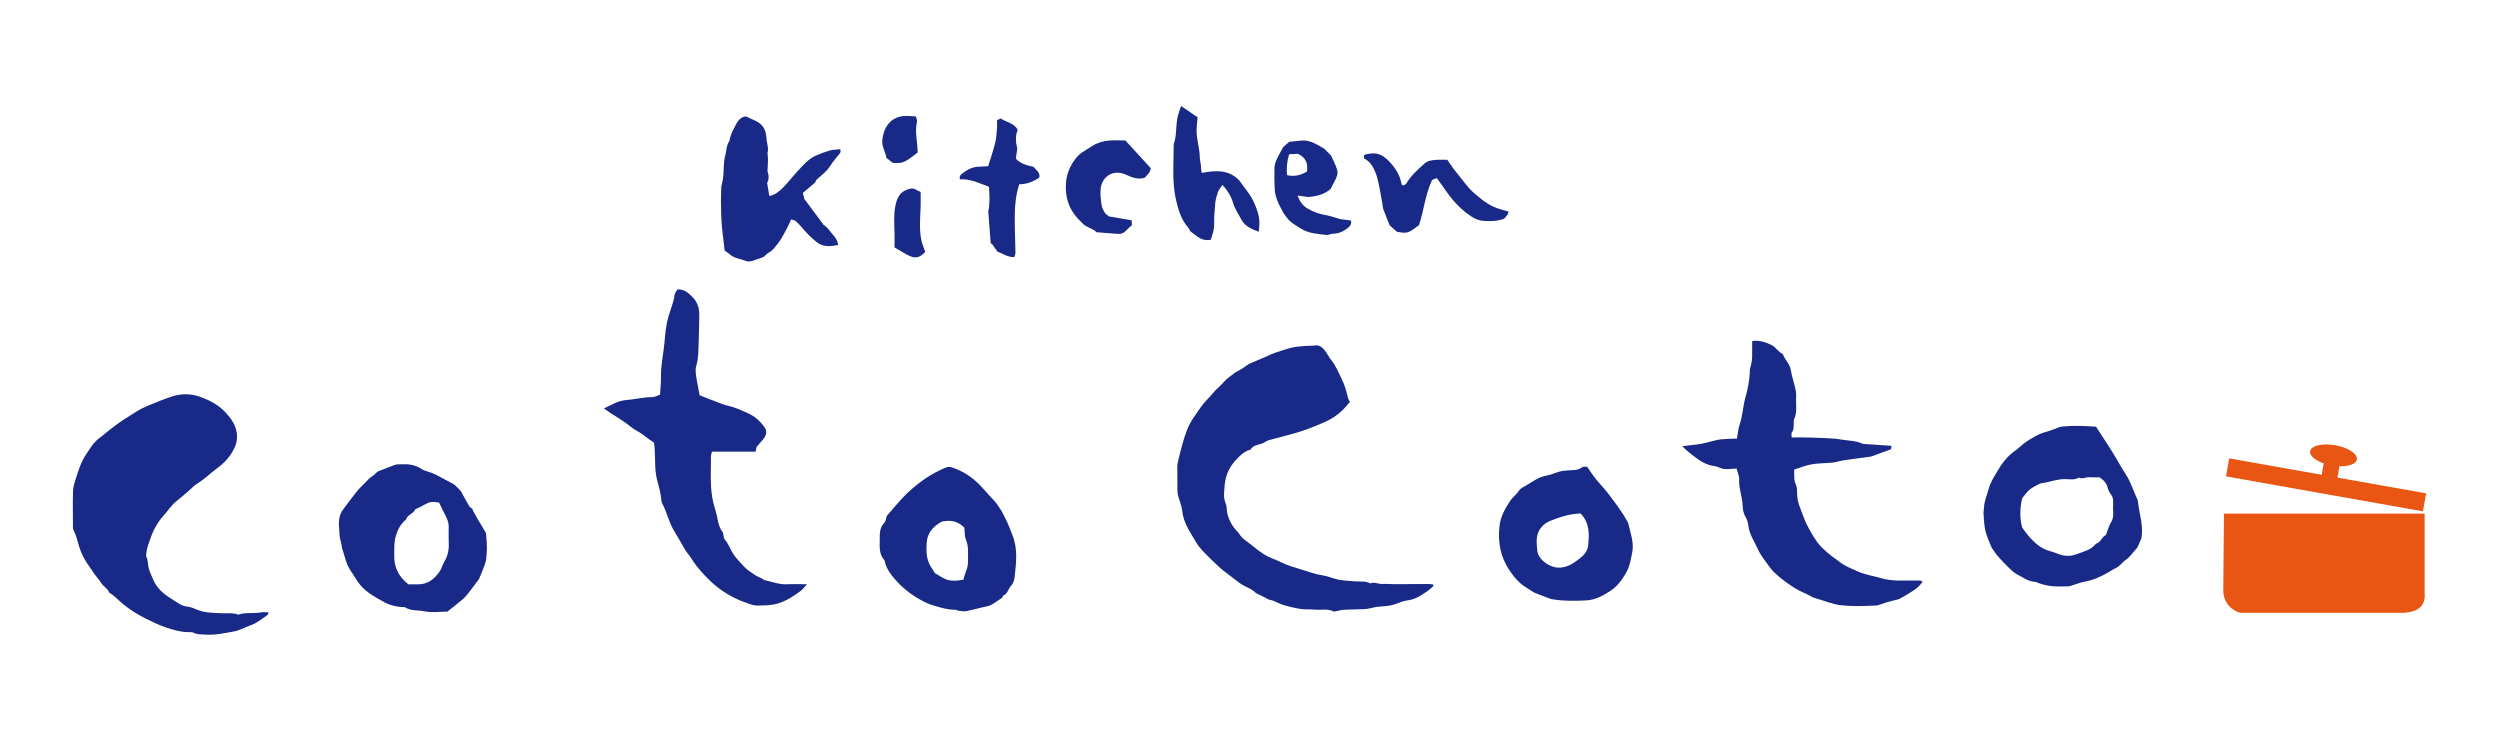 <?xml version="1.0" encoding="utf-8"?>
<!-- Generator: Adobe Illustrator 16.0.0, SVG Export Plug-In . SVG Version: 6.00 Build 0)  -->
<!DOCTYPE svg PUBLIC "-//W3C//DTD SVG 1.1//EN" "http://www.w3.org/Graphics/SVG/1.1/DTD/svg11.dtd">
<svg version="1.1" id="レイヤー_1" xmlns="http://www.w3.org/2000/svg" xmlns:xlink="http://www.w3.org/1999/xlink" x="0px"
	 y="0px" width="124px" height="37px" viewBox="0 0 124 37" enable-background="new 0 0 124 37" xml:space="preserve">
<g>
	<g>
		<path fill-rule="evenodd" clip-rule="evenodd" fill="#182987" d="M71.104,29.063c-0.105,0.09-0.205,0.188-0.318,0.266
			c-0.281,0.188-0.555,0.387-0.908,0.438c-0.191,0.029-0.383,0.084-0.561,0.158c-0.326,0.139-0.666,0.139-1.006,0.174
			c-0.121,0.012-0.238,0.053-0.359,0.074c-0.09,0.018-0.182,0.035-0.275,0.039c-0.344,0.014-0.686,0.016-1.029,0.033
			c-0.121,0.006-0.238,0.045-0.357,0.066c-0.051,0.008-0.113,0.033-0.152,0.014c-0.297-0.146-0.613-0.059-0.92-0.088
			c-0.238-0.021-0.482,0.002-0.719-0.035c-0.303-0.049-0.605-0.119-0.9-0.213c-0.209-0.068-0.396-0.201-0.621-0.238
			c-0.068-0.01-0.131-0.061-0.195-0.092c-0.154-0.076-0.309-0.154-0.465-0.23c-0.008-0.004-0.021-0.006-0.027-0.014
			c-0.199-0.213-0.486-0.287-0.721-0.439c-0.229-0.15-0.432-0.334-0.654-0.492c-0.338-0.236-0.637-0.533-0.934-0.826
			c-0.232-0.229-0.479-0.465-0.643-0.742c-0.291-0.498-0.643-0.973-0.703-1.584c-0.027-0.258-0.141-0.506-0.209-0.762
			c-0.021-0.078-0.025-0.164-0.027-0.246c-0.004-0.396-0.008-0.793-0.008-1.188c0-0.072,0.012-0.146,0.029-0.217
			c0.07-0.297,0.141-0.594,0.223-0.889c0.066-0.238,0.143-0.473,0.23-0.703c0.16-0.424,0.439-0.777,0.695-1.146
			c0.174-0.254,0.404-0.447,0.59-0.68c0.156-0.199,0.361-0.339,0.52-0.532c0.154-0.184,0.365-0.322,0.559-0.471
			c0.096-0.072,0.213-0.115,0.314-0.18c0.127-0.08,0.25-0.168,0.396-0.268c0.287-0.123,0.605-0.258,0.924-0.395
			c0.111-0.049,0.219-0.105,0.334-0.145c0.287-0.096,0.576-0.199,0.871-0.27c0.221-0.053,0.453-0.061,0.682-0.082
			c0.154-0.014,0.313,0,0.467-0.023c0.219-0.031,0.357,0.096,0.473,0.236c0.133,0.162,0.221,0.361,0.354,0.523
			c0.215,0.264,0.328,0.58,0.48,0.877c0.15,0.293,0.244,0.604,0.314,0.925c0.016,0.076,0.063,0.148,0.104,0.242
			c-0.301,0.377-0.639,0.703-1.1,0.924c-0.426,0.205-0.859,0.375-1.305,0.525c-0.438,0.145-0.891,0.248-1.336,0.373
			c-0.156,0.045-0.336,0.068-0.459,0.16c-0.223,0.17-0.566,0.096-0.723,0.379c-0.234,0.061-0.416,0.195-0.588,0.367
			c-0.285,0.285-0.51,0.586-0.625,0.992c-0.074,0.266-0.088,0.523-0.102,0.789c-0.01,0.176,0,0.34,0.076,0.514
			s0.045,0.391,0.1,0.578c0.088,0.295,0.232,0.566,0.451,0.789c0.133,0.137,0.209,0.316,0.375,0.434
			c0.332,0.232,0.631,0.514,0.971,0.73c0.256,0.164,0.559,0.25,0.834,0.387c0.332,0.168,0.682,0.266,1.037,0.373
			c0.35,0.105,0.688,0.238,1.057,0.289c0.258,0.035,0.5,0.158,0.756,0.207c0.264,0.051,0.535,0.059,0.805,0.086
			c0.266,0.027,0.543-0.035,0.793,0.104c0.203-0.092,0.393,0.041,0.592,0.027c0.197-0.012,0.396,0.012,0.592,0.01
			c0.564,0,1.127-0.006,1.689-0.008c0.078,0,0.158,0.014,0.238,0.021C71.086,29.015,71.096,29.04,71.104,29.063z"/>
		<path fill-rule="evenodd" clip-rule="evenodd" fill="#182987" d="M13.316,30.37c-0.025,0.078-0.027,0.121-0.047,0.133
			c-0.271,0.18-0.516,0.404-0.834,0.508c-0.154,0.053-0.303,0.127-0.455,0.188c-0.104,0.041-0.207,0.088-0.314,0.109
			c-0.508,0.092-1.012,0.211-1.535,0.164c-0.174-0.016-0.348,0.01-0.516-0.084c-0.09-0.051-0.223-0.027-0.338-0.033
			c-0.387-0.02-0.744-0.131-1.109-0.256c-0.334-0.115-0.643-0.271-0.953-0.424c-0.398-0.199-0.775-0.438-1.125-0.723
			c-0.227-0.184-0.414-0.416-0.674-0.557c-0.072-0.211-0.287-0.299-0.402-0.486c-0.119-0.193-0.291-0.361-0.414-0.561
			c-0.125-0.201-0.277-0.383-0.391-0.586c-0.113-0.205-0.215-0.422-0.281-0.645c-0.084-0.285-0.15-0.574-0.289-0.84
			c-0.02-0.033-0.02-0.08-0.02-0.121c0-0.604-0.016-1.209,0.004-1.813c0.006-0.207,0.078-0.42,0.143-0.621
			c0.094-0.291,0.186-0.588,0.318-0.861c0.129-0.262,0.307-0.504,0.473-0.75c0.066-0.098,0.158-0.18,0.246-0.281
			c0.098-0.076,0.209-0.162,0.318-0.252c0.398-0.334,0.811-0.65,1.258-0.918c0.227-0.137,0.443-0.293,0.68-0.41
			c0.313-0.15,0.641-0.273,0.963-0.404c0.141-0.057,0.285-0.102,0.428-0.152c0.5-0.182,0.994-0.188,1.502-0.002
			c0.471,0.168,0.889,0.396,1.234,0.764c0.383,0.408,0.648,0.854,0.551,1.432c-0.027,0.176-0.113,0.346-0.201,0.504
			c-0.184,0.334-0.461,0.611-0.754,0.824c-0.328,0.236-0.611,0.531-0.959,0.742c-0.18,0.107-0.326,0.27-0.486,0.408
			c-0.186,0.158-0.367,0.324-0.561,0.473c-0.268,0.201-0.436,0.486-0.656,0.727c-0.188,0.205-0.34,0.436-0.465,0.678
			c-0.121,0.232-0.201,0.488-0.291,0.738c-0.041,0.113-0.07,0.234-0.09,0.354C7.26,27.437,7.227,27.56,7.27,27.642
			c0.082,0.168,0.057,0.346,0.1,0.514c0.061,0.221,0.156,0.438,0.254,0.646c0.176,0.385,0.49,0.66,0.836,0.871
			c0.264,0.162,0.506,0.383,0.842,0.418c0.158,0.016,0.314,0.08,0.463,0.145c0.381,0.168,0.785,0.156,1.186,0.18
			c0.289,0.018,0.582-0.037,0.861,0.07c0.371-0.125,0.762-0.041,1.139-0.111C13.059,30.354,13.172,30.37,13.316,30.37z"/>
		<path fill-rule="evenodd" clip-rule="evenodd" fill="#182987" d="M88.99,23.292c0.014,0.271-0.029,0.504,0.082,0.734
			c0.064,0.135,0.064,0.307,0.066,0.459c0.002,0.244,0.053,0.471,0.145,0.693c0.111,0.273,0.195,0.559,0.326,0.82
			c0.154,0.307,0.326,0.611,0.525,0.891c0.145,0.201,0.338,0.375,0.527,0.541c0.182,0.16,0.391,0.287,0.58,0.439
			c0.275,0.217,0.6,0.338,0.916,0.479c0.373,0.166,0.779,0.221,1.166,0.334c0.563,0.162,1.127,0.105,1.693,0.111
			c0.109,0.002,0.225-0.031,0.344,0.061c-0.123,0.178-0.268,0.314-0.432,0.424c-0.219,0.145-0.447,0.277-0.676,0.406
			c-0.061,0.037-0.135,0.055-0.205,0.072c-0.311,0.068-0.611,0.158-0.91,0.266c-0.047,0.016-0.102,0.01-0.154,0.014
			c-0.572,0.029-1.145,0.047-1.715-0.021c-0.189-0.023-0.377-0.084-0.563-0.135c-0.119-0.031-0.232-0.078-0.348-0.115
			c-0.174-0.059-0.365-0.088-0.52-0.18c-0.242-0.143-0.508-0.227-0.752-0.377c-0.383-0.232-0.738-0.494-1.061-0.797
			c-0.184-0.17-0.326-0.389-0.477-0.594c-0.131-0.178-0.258-0.359-0.352-0.568c-0.174-0.391-0.43-0.746-0.48-1.189
			c-0.018-0.15-0.064-0.309-0.143-0.436c-0.109-0.18-0.129-0.377-0.137-0.566c-0.021-0.432-0.195-0.842-0.174-1.283
			c0.01-0.176-0.084-0.357-0.129-0.537c-0.289,0.012-0.588,0.09-0.881-0.057c-0.135-0.066-0.293-0.068-0.441-0.109
			c-0.42-0.115-0.725-0.393-1.051-0.645c-0.102-0.078-0.189-0.174-0.322-0.297c0.348-0.043,0.643-0.064,0.934-0.115
			c0.27-0.049,0.533-0.135,0.799-0.193c0.121-0.027,0.248-0.035,0.371-0.043c0.195-0.014,0.391-0.018,0.611-0.025
			c0.047-0.256,0.066-0.506,0.145-0.736c0.141-0.41,0.15-0.844,0.266-1.264c0.121-0.439,0.223-0.896,0.227-1.364
			c0.002-0.129,0.059-0.256,0.08-0.385c0.02-0.102,0.035-0.205,0.037-0.307c0.004-0.258,0-0.516,0-0.781
			c0.365-0.049,0.65,0.047,0.951,0.193c0.234,0.115,0.346,0.352,0.57,0.453c0.098,0.281,0.344,0.477,0.396,0.791
			c0.055,0.34,0.176,0.674,0.244,1.013c0.033,0.16,0.02,0.332,0.018,0.498c-0.004,0.309,0.051,0.621-0.096,0.918
			c-0.035,0.078-0.014,0.186-0.02,0.279c-0.014,0.131,0.01,0.264-0.096,0.381c-0.037,0.045-0.006,0.15-0.006,0.256
			c0.299,0,0.568-0.008,0.836,0.002c0.551,0.025,1.109,0.016,1.65,0.105c0.328,0.057,0.676,0.047,0.99,0.189
			c0.08,0.037,0.182,0.029,0.275,0.037c0.393,0.027,0.787,0.055,1.199,0.082c-0.008,0.07-0.018,0.127-0.021,0.168
			c-0.332,0.123-0.648,0.238-0.965,0.354c-0.02,0.008-0.041,0.014-0.059,0.016c-0.451,0.061-0.9,0.117-1.35,0.184
			c-0.15,0.023-0.299,0.068-0.449,0.1c-0.072,0.014-0.145,0.016-0.217,0.021c-0.311,0.025-0.627,0.023-0.932,0.08
			C89.545,23.089,89.271,23.204,88.99,23.292z"/>
		<path fill-rule="evenodd" clip-rule="evenodd" fill="#182987" d="M34.703,19.604c0.23,0.09,0.475,0.193,0.723,0.285
			c0.238,0.09,0.475,0.191,0.719,0.246c0.336,0.074,0.639,0.221,0.947,0.357c0.348,0.154,0.627,0.41,0.844,0.721
			c0.121,0.176,0.076,0.389-0.078,0.57c-0.1,0.115-0.199,0.23-0.332,0.385c-0.008,0.037-0.027,0.127-0.049,0.234
			c-0.721,0-1.436,0-2.162,0c-0.02,0.086-0.051,0.154-0.051,0.225c0.004,0.686-0.051,1.377,0.066,2.059
			c0.047,0.279,0.141,0.553,0.213,0.828c0.012,0.051,0.025,0.102,0.033,0.152c0.039,0.256,0.1,0.502,0.26,0.715
			c0.029,0.037,0.031,0.098,0.043,0.146c0.023,0.08,0.02,0.182,0.072,0.236c0.199,0.225,0.281,0.516,0.449,0.76
			c0.145,0.207,0.326,0.377,0.49,0.563c0.152,0.172,0.357,0.299,0.549,0.43c0.105,0.072,0.234,0.115,0.35,0.176
			c0.045,0.021,0.08,0.07,0.125,0.08c0.371,0.076,0.727,0.23,1.119,0.207c0.311-0.016,0.621-0.002,0.996-0.002
			c-0.137,0.145-0.223,0.266-0.338,0.35c-0.344,0.248-0.686,0.482-1.113,0.607c-0.352,0.104-0.691,0.096-1.039,0.1
			c-0.158,0.002-0.318-0.066-0.475-0.117c-0.475-0.156-0.912-0.381-1.322-0.674c-0.334-0.24-0.629-0.527-0.898-0.824
			c-0.199-0.221-0.396-0.459-0.557-0.727c-0.088-0.148-0.225-0.279-0.316-0.439c-0.172-0.309-0.352-0.615-0.535-0.918
			c-0.258-0.426-0.354-0.924-0.59-1.363c-0.037-0.068-0.043-0.16-0.051-0.24c-0.027-0.297-0.113-0.586-0.188-0.865
			c-0.145-0.533-0.102-1.068-0.133-1.602c-0.006-0.104-0.021-0.207-0.035-0.318c-0.291-0.156-0.516-0.398-0.809-0.553
			c-0.242-0.127-0.447-0.318-0.674-0.473s-0.463-0.299-0.693-0.447c-0.09-0.061-0.176-0.127-0.305-0.217
			c0.395-0.189,0.715-0.389,1.119-0.416c0.43-0.033,0.854-0.146,1.291-0.146c0.123-0.002,0.248-0.078,0.373-0.121
			c0.016-0.321,0.049-0.632,0.045-0.94c-0.006-0.561,0.127-1.105,0.174-1.66c0.035-0.432,0.078-0.871,0.199-1.285
			c0.104-0.352,0.252-0.689,0.301-1.061c0.014-0.094,0.09-0.18,0.137-0.271c0.338-0.031,0.549,0.176,0.75,0.375
			c0.236,0.236,0.338,0.541,0.338,0.871c-0.004,0.469-0.02,0.938-0.031,1.406c-0.006,0.164-0.012,0.332-0.021,0.498
			c-0.014,0.205-0.023,0.406-0.092,0.609c-0.055,0.16-0.037,0.354-0.014,0.527C34.568,18.951,34.639,19.256,34.703,19.604z"/>
		<path fill-rule="evenodd" clip-rule="evenodd" fill="#182987" d="M103.965,21.165c0.277,0.432,0.541,0.826,0.791,1.227
			c0.236,0.377,0.445,0.773,0.689,1.146c0.252,0.379,0.365,0.814,0.563,1.217c0.033,0.072,0.037,0.16,0.049,0.242
			c0.072,0.563,0.262,1.111,0.156,1.707c-0.061,0.137-0.129,0.295-0.193,0.445c-0.107,0.125-0.213,0.248-0.307,0.359
			c-0.094,0.094-0.168,0.195-0.268,0.258c-0.186,0.119-0.299,0.324-0.51,0.414c-0.111,0.047-0.213,0.117-0.316,0.18
			c-0.387,0.234-0.791,0.414-1.24,0.496c-0.238,0.045-0.465,0.145-0.701,0.211c-0.068,0.018-0.145,0.018-0.217,0.018
			c-0.209,0-0.416,0.01-0.625-0.006c-0.281-0.021-0.557-0.09-0.82-0.197c-0.02-0.008-0.039-0.021-0.059-0.021
			c-0.354-0.01-0.625-0.227-0.92-0.379c-0.141-0.074-0.264-0.189-0.377-0.301c-0.203-0.197-0.402-0.402-0.588-0.617
			c-0.113-0.129-0.197-0.281-0.295-0.422c-0.102-0.264-0.232-0.525-0.299-0.805c-0.066-0.277-0.074-0.57-0.094-0.857
			c-0.01-0.102,0.021-0.207,0.025-0.311c0.008-0.33,0.152-0.625,0.234-0.936c0.086-0.318,0.264-0.582,0.416-0.846
			c0.23-0.398,0.514-0.777,0.912-1.047c0.166-0.113,0.307-0.27,0.473-0.387c0.326-0.229,0.666-0.434,1.057-0.537
			c0.219-0.059,0.426-0.152,0.639-0.227c0.049-0.016,0.1-0.027,0.15-0.033C102.854,21.101,103.412,21.124,103.965,21.165z
			 M100.301,26.169c0.148,0.193,0.248,0.348,0.373,0.482c0.27,0.291,0.561,0.557,0.955,0.67c0.156,0.047,0.314,0.09,0.465,0.152
			c0.293,0.123,0.611,0.125,0.881,0.023c0.344-0.131,0.736-0.209,0.984-0.527c0.246-0.061,0.283-0.348,0.492-0.428
			c0.088-0.227,0.145-0.449,0.258-0.637c0.141-0.229,0.105-0.463,0.098-0.695c-0.008-0.238,0.063-0.496-0.123-0.715
			c-0.072-0.088-0.121-0.211-0.15-0.326c-0.057-0.225-0.207-0.365-0.395-0.494c-0.174,0-0.352,0.008-0.527-0.002
			c-0.168-0.01-0.332,0.107-0.5,0.016c-0.211,0.129-0.447,0.082-0.67,0.076c-0.4-0.01-0.768,0.146-1.154,0.199
			c-0.135,0.02-0.264,0.102-0.387,0.17c-0.105,0.059-0.207,0.125-0.293,0.209c-0.102,0.098-0.184,0.217-0.305,0.363
			C100.184,25.183,100.172,25.706,100.301,26.169z"/>
		<path fill-rule="evenodd" clip-rule="evenodd" fill="#182987" d="M23.443,25.302c0.094,0.166,0.188,0.338,0.285,0.506
			c0.117,0.201,0.246,0.395,0.359,0.598c0.029,0.051,0.023,0.121,0.029,0.184c0.043,0.383,0.045,0.768-0.002,1.15
			c-0.02,0.16-0.086,0.313-0.145,0.465c-0.063,0.172-0.139,0.342-0.207,0.508c-0.176,0.234-0.348,0.471-0.529,0.701
			c-0.08,0.104-0.164,0.207-0.264,0.293c-0.248,0.211-0.504,0.412-0.775,0.629c-0.373,0-0.781,0.063-1.158-0.018
			c-0.309-0.066-0.645-0.006-0.93-0.188c-0.039-0.025-0.102-0.016-0.152-0.018c-0.313-0.021-0.615-0.092-0.887-0.24
			c-0.418-0.229-0.848-0.457-1.168-0.82c-0.191-0.217-0.326-0.484-0.496-0.725c-0.242-0.346-0.303-0.76-0.439-1.145
			c-0.018-0.049-0.01-0.104-0.02-0.154c-0.035-0.16-0.092-0.318-0.1-0.479c-0.018-0.426-0.125-0.855,0.158-1.256
			c0.197-0.281,0.416-0.547,0.619-0.82c0.201-0.275,0.463-0.482,0.684-0.732c0.039-0.043,0.096-0.074,0.143-0.109
			c0.098-0.072,0.193-0.145,0.273-0.238c0.293-0.115,0.584-0.234,0.881-0.34c0.084-0.031,0.184-0.02,0.277-0.025
			c0.361-0.02,0.701,0.016,1.021,0.227c0.17,0.115,0.396,0.143,0.59,0.229c0.191,0.084,0.373,0.191,0.557,0.289
			c0.154,0.082,0.305,0.164,0.49,0.262c0.059,0.059,0.148,0.143,0.234,0.23c0.043,0.041,0.086,0.088,0.113,0.139
			c0.129,0.23,0.248,0.465,0.383,0.691c0.041,0.066,0.123,0.107,0.186,0.162C23.451,25.272,23.447,25.286,23.443,25.302z
			 M21.775,24.923c-0.373-0.051-0.475-0.033-0.73,0.115c-0.096,0.057-0.199,0.102-0.297,0.154c-0.055,0.027-0.139,0.045-0.16,0.09
			c-0.102,0.211-0.383,0.25-0.451,0.486c-0.314,0.262-0.471,0.615-0.545,0.996c-0.049,0.254-0.031,0.518-0.037,0.777
			c-0.018,0.592,0.219,1.064,0.699,1.441c0.146,0,0.303-0.002,0.457,0.002c0.504,0.008,0.844-0.264,1.105-0.656
			c0.09-0.135,0.127-0.303,0.211-0.443c0.16-0.275,0.244-0.563,0.232-0.883c-0.008-0.289-0.008-0.582-0.004-0.873
			c0.004-0.24-0.096-0.447-0.207-0.654C21.955,25.3,21.871,25.118,21.775,24.923z"/>
		<path fill-rule="evenodd" clip-rule="evenodd" fill="#182987" d="M49.682,25.351c0.043,0.088,0.113,0.234,0.191,0.379
			c0.141,0.258,0.229,0.537,0.342,0.807c0.283,0.695,0.184,1.406,0.107,2.113c-0.016,0.143-0.08,0.307-0.178,0.41
			c-0.139,0.146-0.156,0.383-0.367,0.473c-0.045,0.02-0.061,0.105-0.066,0.115c-0.133,0.086-0.225,0.146-0.318,0.209
			c-0.135,0.094-0.266,0.182-0.434,0.217c-0.35,0.07-0.693,0.174-1.043,0.24c-0.125,0.025-0.264-0.014-0.396-0.029
			c-0.061-0.008-0.117-0.045-0.178-0.045c-0.357,0.008-0.691-0.111-1.027-0.203c-0.324-0.09-0.619-0.254-0.906-0.432
			c-0.365-0.229-0.689-0.502-0.973-0.818c-0.227-0.256-0.438-0.531-0.533-0.869c-0.014-0.051-0.02-0.111-0.049-0.148
			c-0.27-0.303-0.217-0.676-0.219-1.035c-0.002-0.285-0.002-0.574,0.227-0.801c0.053-0.055,0.066-0.15,0.094-0.229
			c0.012-0.039,0.008-0.09,0.031-0.117c0.236-0.277,0.471-0.555,0.717-0.824c0.365-0.4,0.777-0.75,1.229-1.053
			c0.313-0.213,0.652-0.381,1-0.529c0.078-0.031,0.191-0.031,0.275-0.002c0.426,0.143,0.803,0.352,1.154,0.654
			c0.359,0.314,0.641,0.686,0.969,1.021C49.453,24.981,49.539,25.149,49.682,25.351z M47.832,26.175
			c-0.238-0.25-0.518-0.355-0.842-0.34c-0.111,0.004-0.236,0.014-0.328,0.066c-0.402,0.23-0.674,0.555-0.701,1.047
			c-0.021,0.398-0.018,0.783,0.195,1.137c0.07,0.113,0.141,0.225,0.217,0.344c0.205,0.113,0.408,0.271,0.637,0.334
			c0.244,0.068,0.512,0.043,0.781-0.016c0.053-0.305,0.227-0.561,0.221-0.873c-0.008-0.367,0.053-0.732-0.098-1.098
			C47.838,26.593,47.855,26.37,47.832,26.175z"/>
		<path fill-rule="evenodd" clip-rule="evenodd" fill="#182987" d="M76.086,29.388c-0.186-0.119-0.322-0.205-0.457-0.293
			c-0.271-0.172-0.477-0.412-0.664-0.668c-0.52-0.709-0.695-1.502-0.586-2.365c0.059-0.461,0.277-0.842,0.529-1.225
			c0.129-0.193,0.318-0.313,0.438-0.506c0.063-0.104,0.201-0.166,0.313-0.232c0.336-0.191,0.641-0.436,1.041-0.506
			c0.225-0.039,0.439-0.143,0.662-0.205c0.107-0.031,0.223-0.039,0.336-0.051c0.262-0.031,0.539,0.025,0.773-0.162
			c0.053-0.045,0.16-0.02,0.252-0.025c0.143,0.203,0.271,0.408,0.422,0.598c0.223,0.277,0.477,0.533,0.688,0.818
			c0.313,0.424,0.637,0.842,0.891,1.309c0.014,0.025,0.033,0.053,0.039,0.082c0.102,0.473,0.291,0.941,0.197,1.43
			c-0.068,0.346-0.123,0.707-0.307,1.025c-0.199,0.344-0.424,0.664-0.764,0.887c-0.369,0.244-0.752,0.455-1.205,0.48
			c-0.551,0.029-1.104,0.039-1.652-0.049c-0.119-0.018-0.234-0.066-0.35-0.109C76.463,29.538,76.246,29.45,76.086,29.388z
			 M78.391,25.462c-0.217,0.029-0.438,0.037-0.646,0.092c-0.285,0.072-0.566,0.164-0.838,0.275
			c-0.281,0.115-0.512,0.314-0.619,0.604c-0.102,0.277-0.07,0.57-0.041,0.863c0.049,0.486,0.619,0.824,0.988,0.857
			c0.418,0.035,0.758-0.174,1.064-0.41c0.217-0.166,0.434-0.357,0.469-0.662C78.832,26.511,78.861,25.944,78.391,25.462z"/>
		<path fill-rule="evenodd" clip-rule="evenodd" fill="#182987" d="M40.426,9.057c-0.221,0.186-0.398,0.338-0.602,0.51
			c0.023,0.105,0.051,0.225,0.066,0.293c0.346,0.465,0.658,0.887,0.973,1.311c0.004-0.004,0.004-0.008,0.008-0.012
			c0.08,0.076,0.174,0.141,0.234,0.229c0.166,0.236,0.426,0.418,0.469,0.764c-0.387,0.074-0.74,0.111-1.055-0.135
			c-0.256-0.199-0.484-0.426-0.693-0.674c-0.109-0.133-0.229-0.26-0.357-0.375c-0.049-0.045-0.133-0.051-0.23-0.084
			c-0.08,0.168-0.146,0.334-0.23,0.488c-0.133,0.238-0.254,0.488-0.422,0.701c-0.135,0.166-0.256,0.359-0.469,0.463
			c-0.086,0.043-0.15,0.131-0.229,0.203c-0.186,0.064-0.375,0.145-0.572,0.201c-0.096,0.027-0.219,0.045-0.307,0.008
			c-0.271-0.111-0.586-0.123-0.816-0.338c-0.066-0.063-0.148-0.107-0.252-0.18c-0.02-0.17-0.039-0.365-0.064-0.561
			c-0.117-0.844-0.137-1.691-0.105-2.543c0.004-0.109,0.043-0.219,0.061-0.328c0.018-0.102,0.037-0.205,0.045-0.307
			c0.025-0.311,0.004-0.635,0.084-0.93c0.068-0.252,0.057-0.529,0.209-0.76c0.025-0.039,0.016-0.102,0.033-0.15
			c0.051-0.143,0.096-0.291,0.168-0.422c0.127-0.23,0.207-0.498,0.477-0.621c0.15-0.08,0.27,0.031,0.398,0.082
			c0.15,0.061,0.301,0.131,0.43,0.227c0.234,0.178,0.32,0.434,0.338,0.723c0.01,0.184,0.066,0.363,0.078,0.545
			c0.008,0.094-0.039,0.174-0.02,0.289c0.039,0.236,0.002,0.486-0.002,0.732c-0.002,0.037-0.01,0.08,0.002,0.113
			c0.076,0.205,0.059,0.404-0.023,0.561c0.039,0.225,0.07,0.416,0.107,0.643c0.299-0.057,0.512-0.248,0.707-0.445
			c0.242-0.246,0.451-0.525,0.688-0.779c0.268-0.289,0.523-0.602,0.893-0.771c0.23-0.105,0.471-0.193,0.715-0.264
			c0.16-0.045,0.334-0.043,0.52-0.063c0,0.061,0.023,0.137-0.006,0.176C41.514,7.799,41.318,8,41.176,8.232
			c-0.17,0.275-0.424,0.455-0.654,0.662C40.463,8.945,40.438,9.035,40.426,9.057z"/>
		<path fill-rule="evenodd" clip-rule="evenodd" fill="#182987" d="M59.607,8.576c0.658-0.121,1.295-0.186,1.84,0.35
			c0.139,0.189,0.307,0.408,0.469,0.631c0.186,0.258,0.32,0.537,0.426,0.842c0.084,0.24,0.129,0.475,0.125,0.721
			c-0.002,0.121-0.023,0.242-0.037,0.375c-0.354-0.135-0.682-0.273-0.85-0.592c-0.148-0.277-0.332-0.537-0.424-0.852
			c-0.092-0.318-0.27-0.605-0.523-0.883c-0.088,0.133-0.174,0.223-0.211,0.33c-0.066,0.184-0.125,0.373-0.145,0.564
			c-0.037,0.361-0.059,0.727-0.057,1.088c0.002,0.268-0.09,0.5-0.164,0.742c-0.285,0.059-0.514-0.037-0.727-0.201
			c-0.088-0.066-0.176-0.135-0.305-0.232c-0.008-0.018-0.025-0.094-0.072-0.146c-0.373-0.424-0.521-0.926-0.639-1.475
			c-0.184-0.871-0.096-1.736-0.1-2.604c-0.002-0.1,0.045-0.197,0.064-0.297c0.018-0.092,0.035-0.184,0.043-0.273
			c0.025-0.26,0.027-0.521,0.072-0.777c0.033-0.205,0.117-0.4,0.188-0.631c0.305,0.207,0.576,0.393,0.82,0.561
			c-0.02,0.291-0.066,0.557-0.045,0.818c0.031,0.387,0.146,0.771,0.154,1.156c0.004,0.193,0.07,0.369,0.063,0.559
			C59.572,8.42,59.594,8.49,59.607,8.576z"/>
		<path fill-rule="evenodd" clip-rule="evenodd" fill="#182987" d="M71.268,8.836c-0.066,0.023-0.113,0.035-0.16,0.055
			c-0.039,0.016-0.072,0.039-0.082,0.047c-0.336,0.727-0.4,1.5-0.645,2.23c-0.563,0.418-0.563,0.418-1.098,0.326
			c-0.125-0.109-0.238-0.213-0.355-0.318c-0.104-0.258-0.213-0.523-0.313-0.793c-0.031-0.086-0.031-0.182-0.049-0.275
			c-0.057-0.322-0.109-0.646-0.178-0.969c-0.041-0.199-0.092-0.402-0.168-0.59c-0.115-0.285-0.273-0.547-0.566-0.695
			c0-0.051,0-0.102,0-0.152c0.033-0.018,0.059-0.039,0.086-0.045c0.102-0.02,0.205-0.041,0.307-0.049
			c0.35-0.027,0.615,0.15,0.842,0.385c0.301,0.311,0.539,0.666,0.621,1.105c0.004,0.027,0.023,0.055,0.037,0.09
			c0.107,0.018,0.174-0.035,0.225-0.117c0.24-0.383,0.566-0.682,0.904-0.975c0.166-0.143,0.359-0.148,0.553-0.166
			s0.389-0.004,0.559-0.004c0.154,0.217,0.268,0.41,0.41,0.578c0.305,0.355,0.557,0.76,0.912,1.068
			c0.303,0.266,0.617,0.525,0.988,0.691c0.232,0.104,0.486,0.156,0.73,0.232c-0.035,0.139-0.035,0.139-0.227,0.357
			c-0.326,0.121-0.668,0.127-1.012,0.104c-0.221-0.014-0.41-0.09-0.6-0.211c-0.355-0.23-0.66-0.516-0.932-0.832
			c-0.24-0.285-0.443-0.604-0.664-0.906C71.354,8.951,71.313,8.896,71.268,8.836z"/>
		<path fill-rule="evenodd" clip-rule="evenodd" fill="#182987" d="M55.818,6.967c0.418,0.455,0.828,0.904,1.254,1.369
			c0.008,0.221-0.186,0.332-0.285,0.477c-0.357,0.113-0.654-0.02-0.943-0.15c-0.637-0.291-1.184,0.107-1.25,0.684
			c-0.035,0.283,0.012,0.58,0.053,0.867c0.016,0.123,0.105,0.236,0.164,0.361c0.063,0.053,0.131,0.113,0.186,0.158
			c0.383,0.066,0.746,0.129,1.133,0.195c0.006,0.094,0.012,0.182,0.014,0.238c-0.115,0.104-0.211,0.178-0.289,0.268
			c-0.105,0.115-0.227,0.178-0.379,0.168c-0.342-0.025-0.684-0.053-1.023-0.078c-0.021-0.002-0.051,0.002-0.063-0.008
			c-0.215-0.209-0.545-0.238-0.738-0.48c-0.064-0.076-0.145-0.139-0.211-0.213c-0.441-0.494-0.613-1.066-0.57-1.727
			c0.025-0.385,0.148-0.732,0.344-1.037c0.115-0.176,0.25-0.359,0.443-0.49c0.176-0.119,0.357-0.223,0.535-0.336
			C54.705,6.908,55.254,6.959,55.818,6.967z"/>
		<path fill-rule="evenodd" clip-rule="evenodd" fill="#182987" d="M49.477,12.484c-0.109-0.156-0.199-0.279-0.287-0.404
			c-0.016,0.004-0.033,0.008-0.049,0.012c-0.041-0.523-0.082-1.045-0.123-1.605c0.09-0.373,0.059-0.795,0.035-1.221
			c-0.48-0.182-0.934-0.404-1.439-0.371c-0.053-0.178,0.059-0.244,0.143-0.309c0.244-0.193,0.516-0.32,0.836-0.32
			c0.154,0,0.309-0.018,0.422-0.023c0.123-0.408,0.252-0.773,0.344-1.148c0.059-0.24,0.07-0.49,0.092-0.738
			c0.012-0.133,0.004-0.268,0.004-0.4c0.082-0.037,0.139-0.061,0.186-0.08c0.283,0.199,0.666,0.219,0.836,0.57
			c-0.133,0.301-0.092,0.621-0.02,0.934c-0.023,0.164-0.047,0.326-0.072,0.486c0.24,0.266,0.553,0.33,0.881,0.41
			c0.107,0.154,0.336,0.256,0.287,0.529c-0.303,0.207-0.629,0.334-1,0.334c-0.164,0.512-0.217,1.035-0.221,1.559
			c-0.004,0.611,0.025,1.225,0.035,1.838c0,0.066-0.033,0.135-0.053,0.211C49.982,12.77,49.74,12.574,49.477,12.484z"/>
		<path fill-rule="evenodd" clip-rule="evenodd" fill="#182987" d="M63.646,7.295c0.07-0.061,0.17-0.148,0.299-0.26
			c0.174-0.02,0.379-0.045,0.586-0.063c0.299-0.027,0.568,0.072,0.824,0.215c0.107,0.057,0.211,0.121,0.324,0.186
			c0.09,0.092,0.191,0.193,0.34,0.342c0.447,0.947,0.416,0.805-0.023,1.658c-0.328,0.291-0.711,0.359-1.092,0.4
			c-0.17-0.023-0.34-0.047-0.549-0.074c0.125,0.311,0.266,0.516,0.541,0.668c0.268,0.146,0.529,0.246,0.828,0.295
			c0.25,0.039,0.488,0.135,0.734,0.201c0.07,0.02,0.145,0.02,0.217,0.029c0.109,0.016,0.221,0.031,0.338,0.047
			c0.016,0.145-0.004,0.229-0.107,0.318c-0.23,0.207-0.484,0.332-0.799,0.336c-0.105,0.002-0.217,0.074-0.318,0.061
			c-0.438-0.055-0.883-0.07-1.275-0.324c-0.199-0.127-0.406-0.236-0.572-0.402c-0.119-0.123-0.211-0.271-0.281-0.361
			c-0.117-0.232-0.225-0.41-0.299-0.602c-0.066-0.17-0.121-0.354-0.133-0.533c-0.023-0.363-0.023-0.729-0.016-1.092
			c0.004-0.252,0.125-0.473,0.24-0.691C63.506,7.551,63.561,7.453,63.646,7.295z M63.842,8.691c0.377,0.08,0.691-0.004,0.982-0.182
			c0.061-0.391-0.045-0.686-0.443-0.879c-0.125,0.008-0.287,0.016-0.441,0.021C63.836,8.012,63.797,8.338,63.842,8.691z"/>
		<path fill-rule="evenodd" clip-rule="evenodd" fill="#182987" d="M44.369,12.273c0-0.248,0.006-0.455,0-0.662
			c-0.008-0.461-0.049-0.928,0.039-1.385c0.068-0.338,0.176-0.666,0.563-0.813c0.178-0.068,0.326-0.104,0.492,0.012
			c0.057,0.039,0.127,0.061,0.201,0.096c0,0.262,0.01,0.52-0.002,0.777c-0.023,0.539-0.072,1.08,0.037,1.615
			c0.041,0.197,0.127,0.383,0.193,0.58c-0.154,0.162-0.328,0.309-0.582,0.264c-0.107-0.021-0.215-0.068-0.313-0.121
			C44.795,12.527,44.6,12.406,44.369,12.273z"/>
		<path fill-rule="evenodd" clip-rule="evenodd" fill="#182987" d="M44.273,8.076C44.178,8,44.084,7.924,43.967,7.83
			c-0.045-0.289-0.242-0.566-0.203-0.9c0.072-0.627,0.418-1.16,1.156-1.18c0.156-0.004,0.311,0.016,0.502,0.025
			c0.023,0.086,0.082,0.176,0.064,0.25c-0.082,0.354-0.045,0.701-0.002,1.053c0.02,0.162,0.025,0.33,0.035,0.482
			C44.848,8.084,44.791,8.107,44.273,8.076z"/>
	</g>
	<g>
		<path fill-rule="evenodd" clip-rule="evenodd" fill="#E95513" d="M110.309,25.474h9.953v4.016c0,0,0.143,0.867-1.051,0.904h-8.105
			c0,0-0.832-0.217-0.832-1.121L110.309,25.474z"/>
		<g>
			
				<rect x="110.467" y="23.597" transform="matrix(-0.985 -0.175 0.175 -0.985 224.858 67.938)" fill-rule="evenodd" clip-rule="evenodd" fill="#E95513" width="9.917" height="0.906"/>
			
				<rect x="115.157" y="22.884" transform="matrix(0.985 0.175 -0.175 0.985 5.854 -19.836)" fill-rule="evenodd" clip-rule="evenodd" fill="#E95513" width="0.793" height="0.871"/>
			
				<ellipse transform="matrix(0.985 0.175 -0.175 0.985 5.746 -19.914)" fill-rule="evenodd" clip-rule="evenodd" fill="#E95513" cx="115.686" cy="22.594" rx="1.176" ry="0.509"/>
		</g>
	</g>
</g>
</svg>
